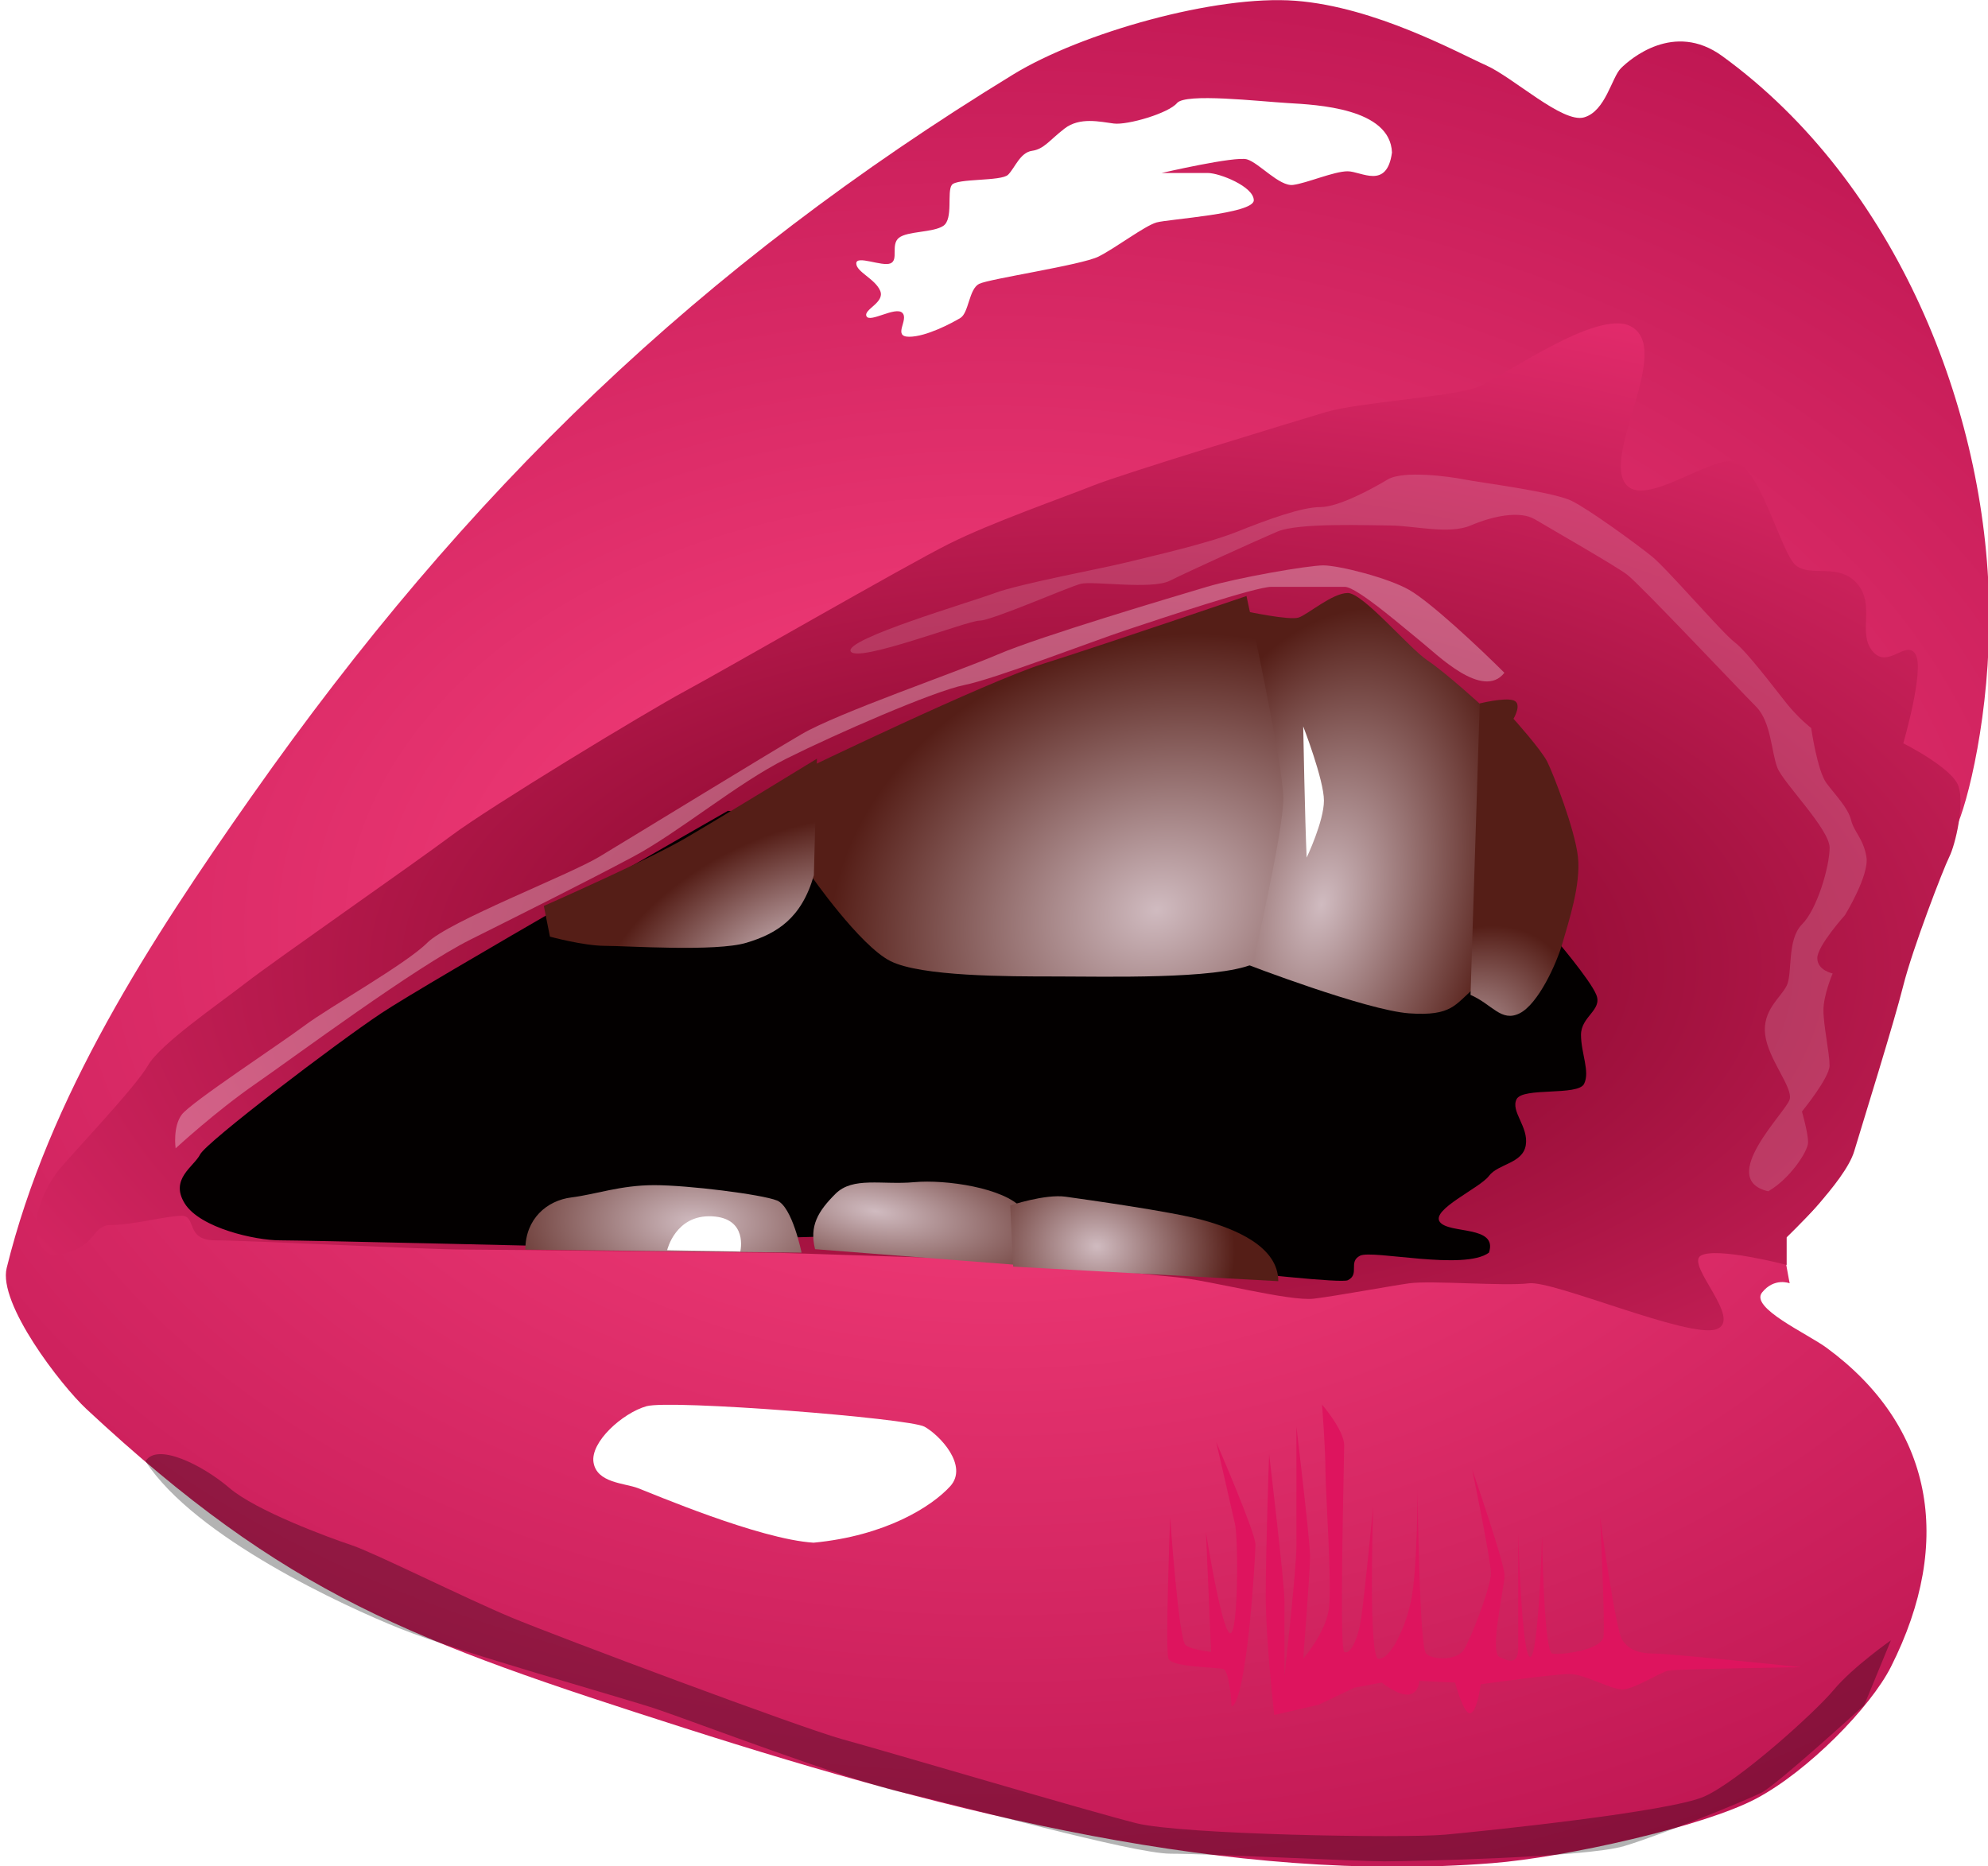 <?xml version="1.0"?>
<svg
    xmlns:rdf="http://www.w3.org/1999/02/22-rdf-syntax-ns#"
    xmlns="http://www.w3.org/2000/svg"
    xmlns:cc="http://creativecommons.org/ns#"
    xmlns:xlink="http://www.w3.org/1999/xlink"
    xmlns:dc="http://purl.org/dc/elements/1.1/"
    xmlns:svg="http://www.w3.org/2000/svg"
    xmlns:inkscape="http://www.inkscape.org/namespaces/inkscape"
    xmlns:sodipodi="http://sodipodi.sourceforge.net/DTD/sodipodi-0.dtd"
    xmlns:ns1="http://sozi.baierouge.fr"
    id="svg2"
    viewBox="0 0 312.27 293.2"
    version="1.1"
  >
  <defs
      id="defs6"
    >
    <linearGradient
        id="linearGradient3019"
      >
      <stop
          id="stop3021"
          stop-color="#d0bbc0"
          offset="0"
      />
      <stop
          id="stop3023"
          stop-color="#551e17"
          offset="1"
      />
    </linearGradient
    >
    <radialGradient
        id="radialGradient3025"
        xlink:href="#linearGradient3019"
        gradientUnits="userSpaceOnUse"
        cy="192.77"
        cx="528.15"
        gradientTransform="matrix(1.298 -.404 .328 1.053 -219.65 199.51)"
        r="30.46"
    />
    <radialGradient
        id="radialGradient3027"
        xlink:href="#linearGradient3019"
        gradientUnits="userSpaceOnUse"
        cy="183.74"
        cx="549.36"
        gradientTransform="matrix(1.323 .357 -.598 2.213 -67.322 -414.3)"
        r="16.442"
    />
    <radialGradient
        id="radialGradient3029"
        xlink:href="#linearGradient3019"
        gradientUnits="userSpaceOnUse"
        cy="201.13"
        cx="483.83"
        gradientTransform="matrix(1.355 -.637 .379 .807 -248.18 341.36)"
        r="17.484"
    />
    <radialGradient
        id="radialGradient3031"
        xlink:href="#linearGradient3019"
        gradientUnits="userSpaceOnUse"
        cy="192.1"
        cx="568.04"
        gradientTransform="matrix(1.576 1.107 -1.568 2.234 -28.189 -848.9)"
        r="7.209"
    />
    <radialGradient
        id="radialGradient3033"
        xlink:href="#linearGradient3019"
        gradientUnits="userSpaceOnUse"
        cy="229.85"
        cx="471.4"
        gradientTransform="matrix(1.619 .034 -.018 .85 -287.52 16.597)"
        r="17.675"
    />
    <radialGradient
        id="radialGradient3041"
        xlink:href="#linearGradient3019"
        gradientUnits="userSpaceOnUse"
        cy="224.57"
        cx="494.28"
        gradientTransform="matrix(2.086 .332 -.126 .792 -508.65 -115.35)"
        r="14.561"
    />
    <radialGradient
        id="radialGradient3043"
        xlink:href="#linearGradient3019"
        gradientUnits="userSpaceOnUse"
        cy="234.63"
        cx="521.78"
        gradientTransform="matrix(.997 .114 -.092 .8 23.026 -16.19)"
        r="17.167"
    />
    <radialGradient
        id="radialGradient3821"
        gradientUnits="userSpaceOnUse"
        cy="211.59"
        cx="518.57"
        gradientTransform="matrix(1.447 -.003 .002 .731 -229.07 43.211)"
        r="119.68"
      >
      <stop
          id="stop3817"
          stop-color="#75001f"
          offset="0"
      />
      <stop
          id="stop3819"
          stop-color="#e32b6c"
          offset="1"
      />
    </radialGradient
    >
    <radialGradient
        id="radialGradient3829"
        gradientUnits="userSpaceOnUse"
        cy="191.96"
        cx="509.36"
        gradientTransform="matrix(2.161 .011 -.007 1.446 -590.11 -91.301)"
        r="123.28"
      >
      <stop
          id="stop3825"
          stop-color="#fd4480"
          offset="0"
      />
      <stop
          id="stop3827"
          stop-color="#a60440"
          offset="1"
      />
    </radialGradient
    >
    <filter
        id="filter3833"
        color-interpolation-filters="sRGB"
      >
      <feGaussianBlur
          id="feGaussianBlur3835"
          stdDeviation="5"
          result="result1"
      />
      <feComposite
          id="feComposite3837"
          k4="0"
          in2="result1"
          k3="0"
          k2="2"
          k1="0"
          in="result1"
          operator="arithmetic"
      />
    </filter
    >
  </defs
  >
  <g
      id="g3857"
      transform="matrix(1.263 0 0 1.263 -486.56 -95.916)"
    >
    <path
        id="path2995"
        d="m416.61 174.89c26.655-37.928 55.665-65.834 94.651-89.69 8.445-5.168 25.189-9.923 35.112-9.16 9.923 0.763 20.228 6.488 23.663 8.015 3.435 1.527 9.541 7.252 12.213 6.488 2.672-0.763 3.435-4.962 4.58-6.106s6.599-5.882 12.595-1.527c21.682 15.751 32.887 44.091 33.204 68.698 0.167 12.975-2.672 24.426-4.198 27.479-1.527 3.053-4.962 12.976-6.488 17.556-1.527 4.58-6.106 22.518-8.778 26.716-2.672 4.198-6.106 6.106-6.106 7.252s0.763 4.962 0.763 4.962-1.908-0.763-3.435 1.145 5.611 5.107 8.015 6.87c13.182 9.669 15.935 24.001 8.015 39.692-2.539 5.031-10.305 12.976-16.793 16.411-6.488 3.435-23.659 7.295-32.823 8.015-32.48 2.552-66.728-6.022-100.38-16.793-34.009-10.887-49.421-16.403-74.423-39.692-3.184-2.966-11.018-13.109-9.923-17.556 5.239-21.273 17.785-40.637 30.533-58.775z"
        fill="url(#radialGradient3829)"
    />
    <path
        id="path3001"
        d="m391.81 232.14c5.725-0.763 4.58-3.817 7.252-3.817s6.87-1.145 8.778-1.145 0.382 3.053 4.198 3.053c3.817 0 26.334 1.145 30.914 1.145 4.58 0 34.349 0.382 37.402 0.382 3.053 0 22.518 0.763 26.334 0.763 3.817 0 20.61 1.908 24.808 2.29 4.198 0.382 14.121 3.053 17.175 2.672 3.053-0.382 9.16-1.527 11.831-1.908 2.672-0.382 11.831 0.382 14.885 0 3.053-0.382 19.846 6.87 23.281 5.725 3.435-1.145-3.817-8.015-1.908-9.16s10.686 1.145 10.686 1.145v-3.435s7.252-6.87 8.396-10.686c1.145-3.817 4.962-16.03 6.106-20.61 1.145-4.58 4.962-14.503 5.725-16.03 0.763-1.527 1.908-6.488 1.145-8.778-0.763-2.29-6.87-5.343-6.87-5.343s2.672-9.16 1.527-11.068c-1.145-1.908-3.435 1.908-5.343-0.382s0.382-5.725-1.908-8.396-5.725-0.763-7.633-2.29-4.58-12.976-8.015-12.976-10.563 5.467-12.976 3.053c-3.435-3.435 5.898-17.118 0.382-19.846-4.251-2.102-16.03 6.488-19.083 7.633-3.053 1.145-14.885 1.908-18.701 3.053-3.817 1.145-25.189 7.633-29.006 9.16-3.817 1.527-12.595 4.58-17.938 7.252-5.343 2.672-27.861 15.648-32.823 18.32-4.962 2.672-24.426 14.503-29.006 17.938-4.58 3.435-22.136 15.648-25.571 18.32-3.435 2.672-10.686 7.633-12.213 10.305-1.527 2.672-9.16 10.686-11.068 12.976-1.908 2.29-4.962 8.778-0.763 10.686z"
        fill="url(#radialGradient3821)"
    />
    <path
        id="path3015"
        filter="url(#filter3833)"
        d="m570.42 231.76c1.145-3.435-4.962-2.29-6.106-3.817-1.145-1.527 4.962-4.198 6.106-5.725 1.145-1.527 4.198-1.527 4.58-3.817 0.382-2.29-1.908-4.198-1.145-5.725 0.763-1.527 7.633-0.382 8.396-1.908 0.763-1.527-0.382-3.817-0.382-6.106 0-2.29 2.672-3.053 1.908-4.962-0.763-1.908-5.343-7.252-5.343-7.252l-102.66-15.65s-37.402 21.373-43.127 25.189c-5.725 3.817-21.754 16.03-22.518 17.556-0.763 1.527-3.817 3.053-1.908 6.106 1.908 3.053 8.778 4.58 11.831 4.58 3.053 0 35.494 0.763 35.494 0.763s37.784-1.908 46.181-1.145c8.396 0.763 49.615 6.106 51.142 5.343 1.527-0.763 0-2.29 1.527-3.053 1.527-0.763 12.976 1.908 16.03-0.382z"
        fill="#030000"
    />
    <path
        id="path2987"
        d="m609.28 283.33s-15.489 0.212-16.55 0.424c-1.061 0.212-4.244 2.334-5.729 2.334-1.485 0-4.668-1.91-6.577-1.91s-11.033 1.273-11.033 1.273-0.424 3.395-1.273 3.607c-0.849 0.212-1.91-3.819-1.91-3.819l-4.456-0.212s0 1.485-1.273 1.697c-1.273 0.212-3.395-1.485-3.395-1.485l-3.395 0.637-4.456 2.122-5.517 1.273s-1.061-9.336-1.061-14.852c0-5.517 0.424-17.611 0.424-17.611s1.91 16.125 1.91 18.247v9.336s1.485-13.155 1.485-16.125v-14.852s1.697 14.216 1.697 16.125c0 1.91-0.849 12.731-0.849 12.731s2.758-3.183 3.183-6.153c0.424-2.97-0.424-14.64-0.424-17.399 0-2.758-0.424-8.063-0.424-8.063s2.758 3.183 2.758 5.092c0 1.91-0.637 25.249 0 25.673 0.637 0.424 1.697-1.273 2.122-4.244 0.424-2.97 1.485-13.792 1.485-13.792s-0.637 18.672 0.637 18.884c1.273 0.212 3.183-3.183 4.031-7.002 0.849-3.819 0.849-14.004 0.849-14.004s0.212 19.52 1.061 20.369c0.849 0.849 3.819 0.849 4.668-0.424 0.849-1.273 3.395-7.851 3.395-9.548s-2.334-12.943-2.334-12.943 4.031 11.67 4.031 13.155c0 1.485-1.91 9.548-0.637 10.184 1.273 0.637 2.334 0.849 2.334-1.061v-14.428s0.424 15.489 1.485 15.489c1.061 0 1.485-15.065 1.485-15.065s0.212 14.428 1.273 14.64c1.061 0.212 6.153-0.424 6.365-2.122 0.212-1.697-0.424-14.852-0.424-14.852s1.91 14.004 2.758 15.277c0.849 1.273 2.122 1.697 4.031 1.697s18.247 1.697 18.247 1.697z"
        fill="#de145e"
    />
    <path
        id="path2989"
        d="m538.41 288.21s-0.212-4.456-1.061-4.668c-0.849-0.212-6.365-0.212-6.79-1.273-0.424-1.061 0.212-17.611 0.212-17.611s1.061 15.277 1.91 15.913c0.849 0.637 3.183 0.849 3.183 0.849l-0.637-14.852s1.91 12.094 2.97 12.518c1.061 0.424 1.061-11.67 0.637-13.579-0.424-1.91-2.334-10.184-2.334-10.184s4.88 11.245 4.88 12.731c0 1.485-1.061 19.52-2.97 20.157z"
        fill="#de145e"
    />
    <path
        id="path2991"
        d="m486.43 267.84c-6.79-0.424-20.157-6.153-21.854-6.79-1.697-0.637-5.092-0.637-5.517-3.183-0.424-2.546 3.607-6.153 6.577-7.002 2.97-0.849 32.675 1.485 34.585 2.546 1.91 1.061 5.517 4.88 3.183 7.426-2.334 2.546-8.063 6.153-16.974 7.002z"
        fill="#fff"
    />
    <path
        id="path2993"
        d="m558.36 94.917c-0.212-5.517-9.336-5.941-12.943-6.153-3.607-0.212-12.731-1.273-13.792 0-1.061 1.273-6.153 2.758-7.851 2.546-1.697-0.212-4.244-0.849-6.153 0.637s-2.546 2.546-4.031 2.758c-1.485 0.212-2.122 2.122-2.97 2.97-0.849 0.849-6.365 0.424-7.002 1.273-0.637 0.849 0.212 4.244-1.061 5.092-1.273 0.849-4.456 0.637-5.517 1.485-1.061 0.849 0 2.758-1.061 3.183-1.061 0.424-4.244-1.061-4.244 0s2.334 1.91 2.97 3.395c0.637 1.485-2.122 2.334-1.697 3.183 0.424 0.849 3.607-1.273 4.456-0.424 0.849 0.849-1.273 2.97 0.849 2.97s5.304-1.697 6.365-2.334c1.061-0.637 1.061-3.607 2.334-4.244 1.273-0.637 12.731-2.334 14.852-3.395 2.122-1.061 5.729-3.819 7.214-4.244 1.485-0.424 12.094-1.061 12.094-2.758s-4.244-3.395-5.729-3.395h-5.729s9.124-2.122 10.609-1.697c1.485 0.424 4.031 3.395 5.729 3.183 1.697-0.212 5.092-1.697 6.79-1.697 1.697 0 4.88 2.334 5.517-2.334z"
        fill="#fff"
    />
    <path
        id="path2997"
        d="m605.15 224.13c2.672-1.527 4.962-4.962 4.962-6.106 0-1.145-0.763-3.817-0.763-3.817s3.435-4.198 3.435-5.725c0-1.527-0.763-4.962-0.763-6.87 0-1.908 1.145-4.58 1.145-4.58s-1.908-0.382-1.908-1.908 3.435-5.343 3.435-5.343 3.053-4.962 2.672-7.252c-0.382-2.29-1.527-3.053-1.908-4.58-0.382-1.527-1.908-3.053-3.053-4.58s-1.908-6.87-1.908-6.87-1.527-1.145-3.053-3.053c-1.527-1.908-4.962-6.488-6.488-7.633s-8.396-9.16-10.305-10.686c-1.908-1.527-7.633-5.725-9.923-6.87-2.29-1.145-11.45-2.29-13.358-2.672-1.908-0.382-7.633-1.145-9.541 0-1.908 1.145-6.106 3.435-8.396 3.435s-6.488 1.527-10.305 3.053c-3.817 1.527-10.686 3.053-13.74 3.817-3.053 0.763-13.358 2.672-16.411 3.817-3.053 1.145-18.701 5.725-17.938 7.252 0.763 1.527 14.503-3.817 16.03-3.817 1.527 0 11.068-4.198 12.595-4.58 1.527-0.382 8.778 0.763 11.068-0.382 2.29-1.145 10.686-4.962 13.358-6.106 2.672-1.145 11.45-0.763 14.121-0.763 2.672 0 7.252 1.145 9.923 0s6.106-1.908 8.015-0.763 9.923 5.725 11.45 6.87c1.527 1.145 14.121 14.503 16.03 16.411 1.908 1.908 1.908 5.725 2.672 7.633 0.763 1.908 6.488 7.633 6.488 9.923 0 2.29-1.527 7.633-3.435 9.541-1.908 1.908-1.145 6.106-1.908 7.633-0.763 1.527-3.053 3.053-2.672 6.106 0.382 3.053 3.435 6.488 3.053 8.015-0.382 1.527-9.16 9.923-2.672 11.45z"
        fill="#fff"
        fill-opacity=".15"
    />
    <path
        id="path3037"
        d="m486.61 231.33 27.899 2.174s0-4.71-2.174-7.247-9.421-3.623-13.406-3.261c-3.986 0.362-7.609-0.725-9.783 1.449-2.174 2.174-3.261 3.986-2.536 6.884z"
        fill="url(#radialGradient3041)"
    />
    <path
        id="path3003"
        d="m568.51 198.94c-2.29 1.908-2.672 3.435-8.015 3.053-5.343-0.382-20.228-6.106-20.228-6.106s1.527-10.305 1.527-16.03c0-5.725-1.145-15.266-1.527-18.32-0.382-3.053 0-9.541 0-9.541s5.343 1.145 6.488 0.763c1.145-0.382 4.198-3.053 6.106-3.053s7.633 6.87 9.923 8.396c2.29 1.527 6.87 5.725 6.87 5.725s2.672 13.358 2.29 18.32c-0.382 4.962-1.145 13.74-3.435 16.793z"
        fill="url(#radialGradient3027)"
    />
    <path
        id="path3005"
        d="m541.03 195.88c-4.58 1.908-18.32 1.527-24.426 1.527-6.106 0-16.793 0-20.61-1.908-3.817-1.908-9.923-10.686-9.923-10.686l-1.145-12.976s22.899-11.068 30.151-13.358c7.252-2.29 25.189-8.396 25.189-8.396s4.58 20.991 4.58 25.189c0 4.198-3.817 20.61-3.817 20.61z"
        fill="url(#radialGradient3025)"
    />
    <path
        id="path3007"
        d="m486.46 184.82c-1.527 5.343-4.58 7.252-8.396 8.396s-14.885 0.382-17.556 0.382c-2.672 0-6.87-1.145-6.87-1.145l-0.763-3.817s12.976-5.725 17.556-8.396c4.58-2.672 16.411-9.923 16.411-9.923z"
        fill="url(#radialGradient3029)"
    />
    <path
        id="path3009"
        d="m568.13 199.7c2.672 1.145 3.817 3.435 6.106 2.29 2.29-1.145 4.58-6.106 5.343-8.778 0.763-2.672 2.29-7.252 1.908-10.686-0.382-3.435-3.053-10.305-3.817-11.831-0.763-1.527-4.198-5.343-4.198-5.343s1.145-1.908 0-2.29c-1.145-0.382-4.198 0.382-4.198 0.382z"
        fill="url(#radialGradient3031)"
    />
    <path
        id="path3011"
        d="m450.58 231.38c0-3.817 2.672-6.106 5.725-6.488 3.053-0.382 6.106-1.527 10.305-1.527 4.198 0 13.358 1.145 15.266 1.908 1.908 0.763 3.053 6.488 3.053 6.488z"
        fill="url(#radialGradient3033)"
    />
    <path
        id="path3039"
        d="m544.22 235.31c0-4.348-5.435-6.522-9.421-7.609s-14.493-2.536-17.029-2.899c-2.536-0.362-6.884 1.087-6.884 1.087l0.362 7.609z"
        fill="url(#radialGradient3043)"
    />
    <path
        id="path3017"
        d="m547.75 182.62c-0.215-4.511-0.43-16.325-0.43-16.325s2.578 6.659 2.578 9.236-2.148 7.088-2.148 7.088z"
        fill="#fff"
    />
    <path
        id="path3035"
        d="m477.31 231.62s1.018-4.167-3.537-4.379c-4.539-0.211-5.558 4.21-5.558 4.21z"
        fill="#fff"
    />
    <path
        id="path2999"
        d="m572.34 159.63c-3.053-3.053-9.16-8.778-11.831-10.305-2.672-1.527-8.778-3.053-10.686-3.053-1.908 0-10.686 1.527-14.503 2.672-3.817 1.145-20.61 6.106-25.953 8.396-5.343 2.29-19.846 7.252-24.426 9.923-4.58 2.672-21.373 12.976-25.189 15.266-3.817 2.29-18.701 8.015-21.373 10.686-2.672 2.672-12.213 8.015-15.266 10.305-3.053 2.29-14.121 9.541-15.266 11.068s-0.763 4.198-0.763 4.198 4.962-4.58 9.923-8.015 19.846-14.503 26.716-17.938c6.87-3.435 14.503-7.252 20.228-10.305 5.725-3.053 12.976-9.16 19.083-12.213 6.106-3.053 18.32-8.396 22.136-9.16 3.817-0.763 15.648-5.343 20.228-6.87 4.58-1.527 16.03-5.343 17.938-5.343h9.16c1.527 0 7.633 5.343 9.541 6.87 1.908 1.527 7.633 7.252 10.305 3.817z"
        fill="#fff"
        fill-opacity=".3"
    />
    <path
        id="path3831"
        d="m403.34 257.71c6.161 9.479 24.646 18.01 31.755 20.854 7.109 2.844 27.49 8.531 31.755 9.953 4.266 1.422 24.172 9.005 30.807 10.427 6.635 1.422 28.437 7.583 33.177 7.583 4.74 0 23.224 0.948 26.542 0.948 3.318 0 25.12-0.474 29.859-1.896 4.74-1.422 15.167-5.688 17.062-6.635 1.896-0.948 12.797-10.901 12.797-10.901l3.318-8.057s-4.74 3.318-7.109 6.161c-2.37 2.844-11.849 11.375-16.115 13.271-4.266 1.896-27.016 4.266-32.229 4.74-5.213 0.474-32.703 0-38.391-1.422-5.688-1.422-31.281-9.005-36.495-10.427-5.213-1.422-35.547-12.797-41.234-15.167-5.688-2.37-17.062-8.057-19.906-9.005-2.844-0.948-11.849-4.266-15.167-7.109-3.318-2.844-9.005-5.688-10.427-3.318z"
        fill-opacity=".3"
    />
  </g
  >
</svg
>
